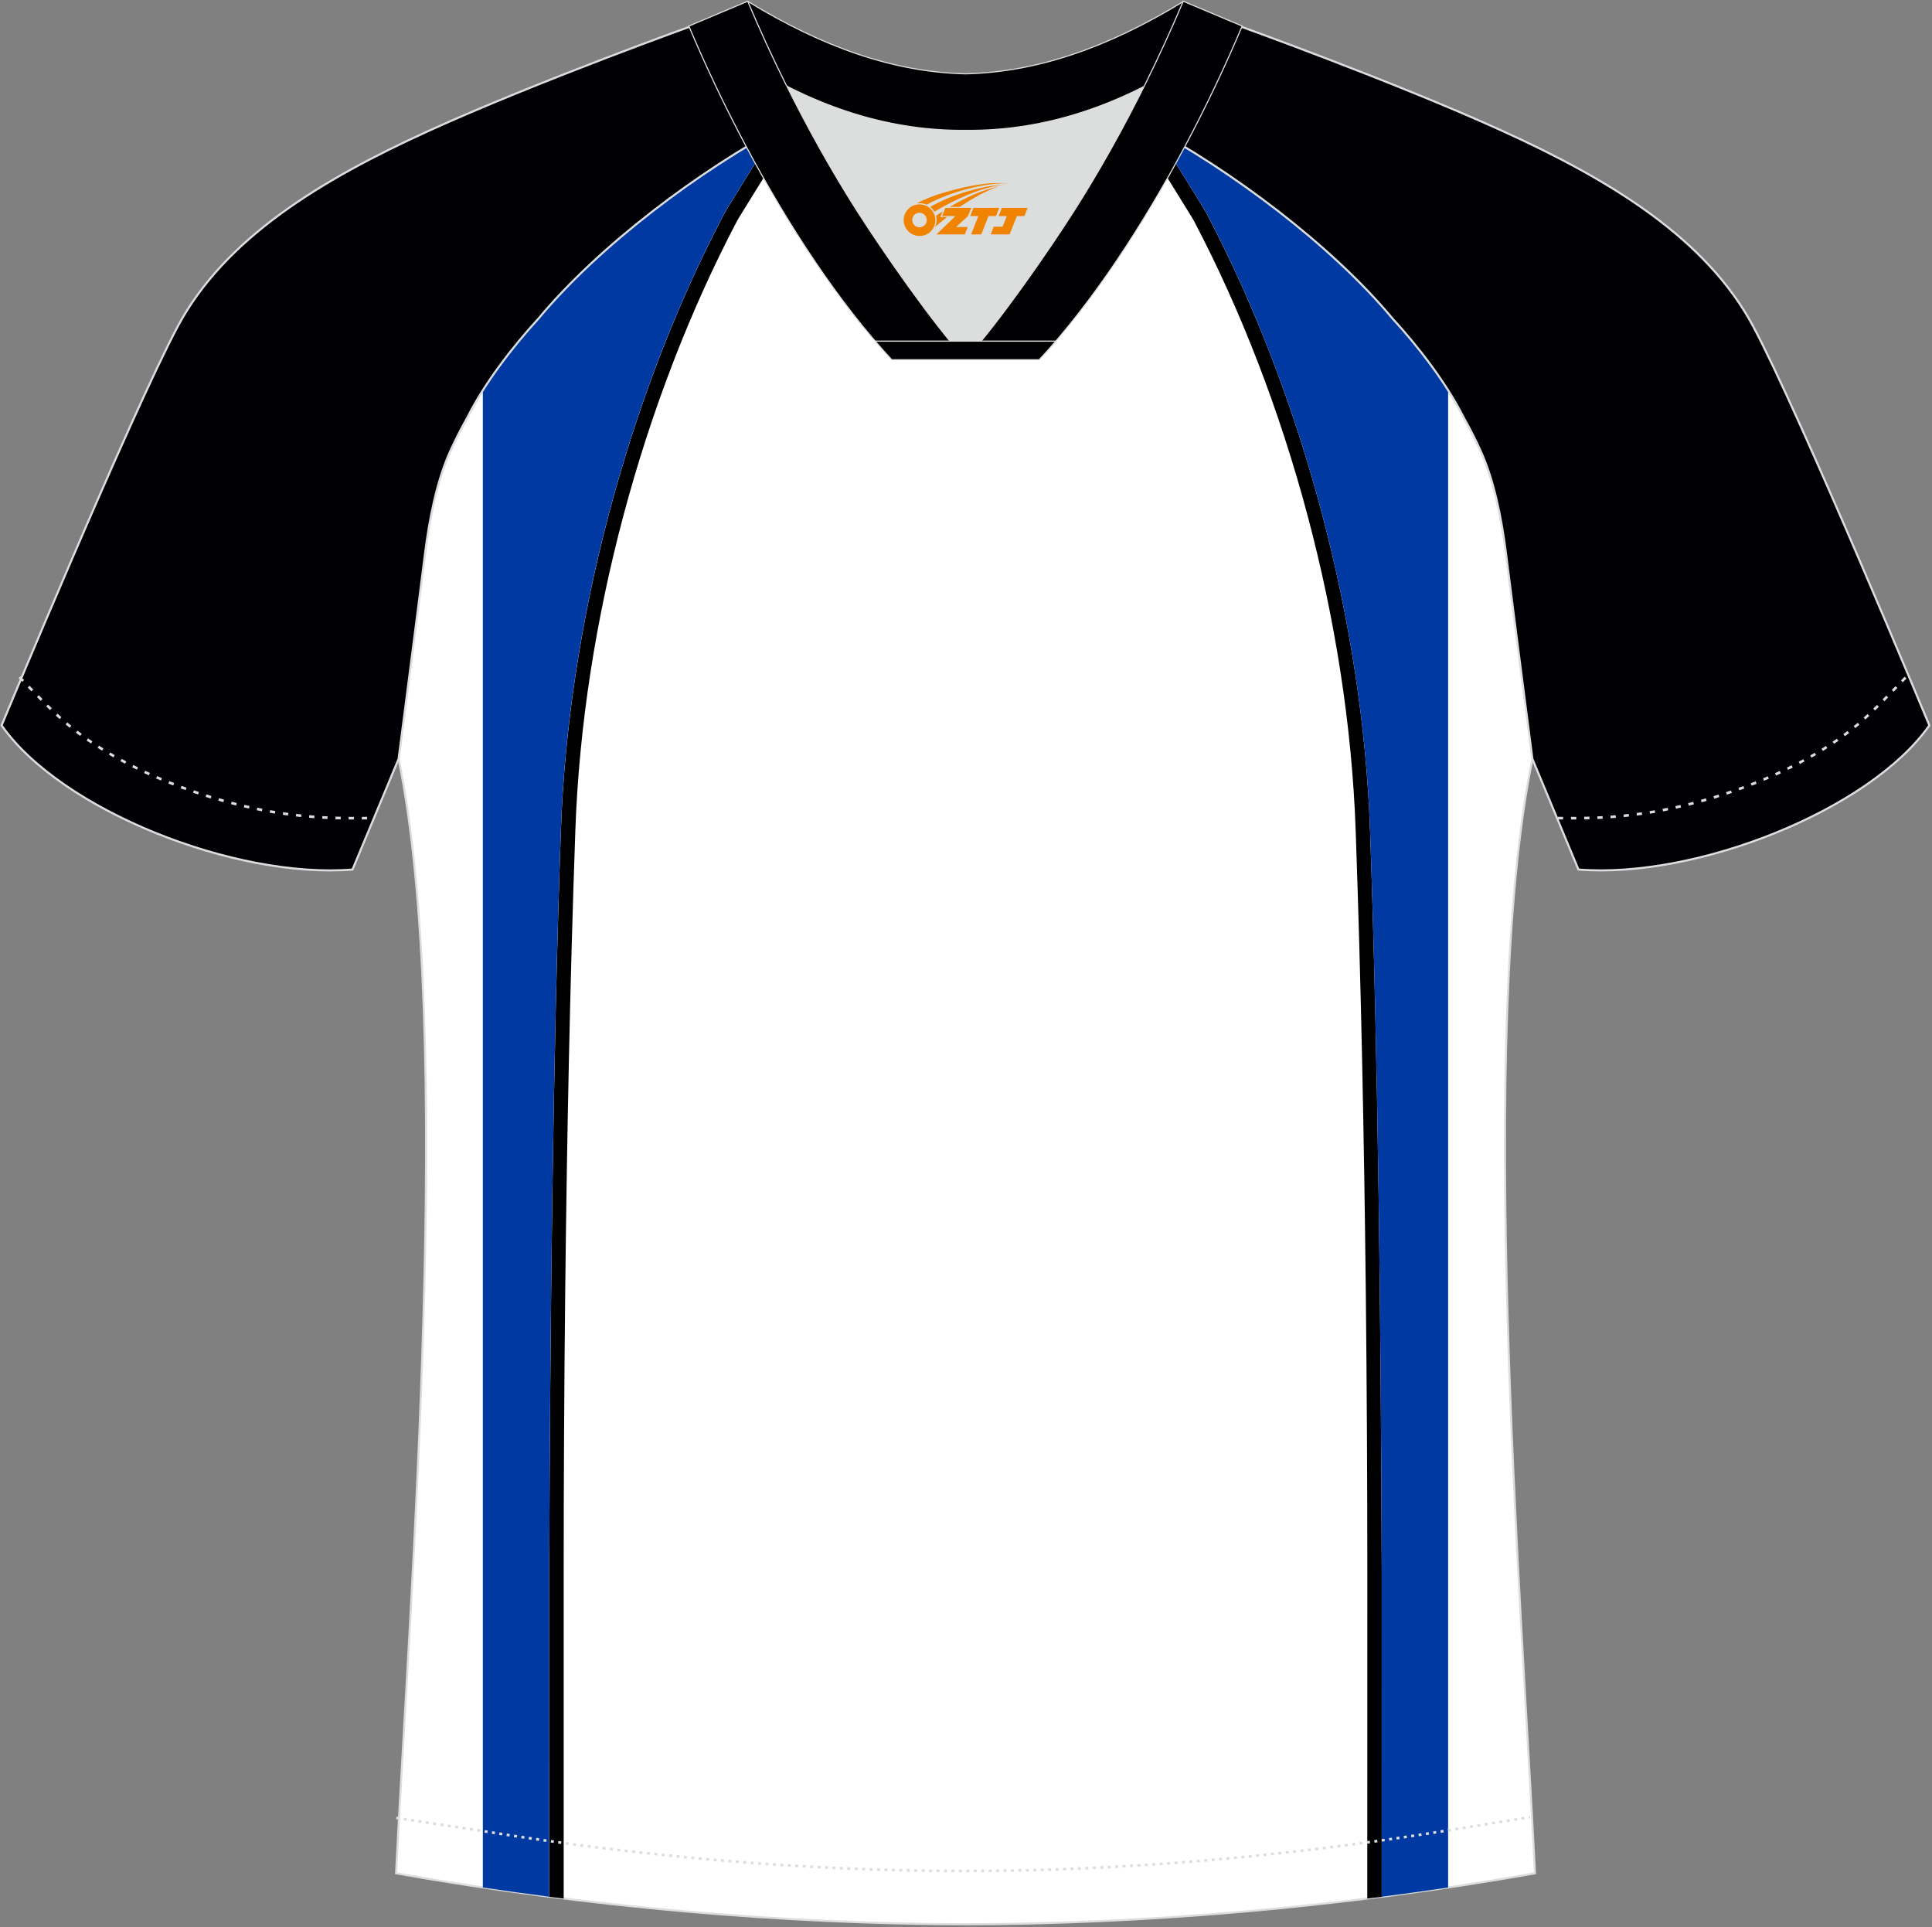 <?xml version="1.0" encoding="utf-8"?>
<!-- Generator: Adobe Illustrator 22.0.0, SVG Export Plug-In . SVG Version: 6.00 Build 0)  -->
<svg xmlns="http://www.w3.org/2000/svg" xmlns:xlink="http://www.w3.org/1999/xlink" version="1.1" id="图层_1" x="0px" y="0px" width="374px" height="373px" viewBox="0 0 374 373" enable-background="new 0 0 374 373" xml:space="preserve">
<rect x="0" y="0" width="374" height="373" fill="#808080" stroke="none"/>
<g>
	<path fill="#FFFFFF" stroke="#DCDDDD" stroke-width="0.4" stroke-miterlimit="22.926" d="M291.55,107.19   c1.27,10.18,4.85,37.71,5.11,39.69c-10.86,52.55-2.19,162.18,0.49,215.68c-36.81,6.53-75.42,9.83-110.24,9.86   c-34.82-0.04-73.43-3.33-110.24-9.86c2.68-53.5,11.35-163.13,0.49-215.68c0.26-1.98,3.83-29.51,5.11-39.69   c0.85-6.78,2.31-14.06,4.84-19.68c1.01-2.25,2.15-4.48,3.4-6.7c3.26-6.52,8.77-13.67,13.69-19.02   c11.2-13.44,29.03-27.03,44.74-35.86c0.96-0.54-1.02-15.4-0.07-15.91c3.94,3.32,25.19,3.26,30.32,6.12l-2.64,0.68   c6.1,2.82,12.98,4.24,19.71,4.25c6.73-0.02-2.74-1.43,3.36-4.26l5.69-2.51c5.14-2.86,16.2-2.27,20.14-5.58   c0.73,0.39-1.96,16.43-1.22,16.84c15.87,8.82,34.04,22.6,45.4,36.23c4.92,5.36,10.44,12.5,13.7,19.02c1.25,2.22,2.39,4.46,3.39,6.7   C289.24,93.14,290.7,100.42,291.55,107.19z"/>
	<path fill="#000001" d="M109.12,367.45v-62.99c0-17.99,0.1-35.98,0.29-53.96c0.33-29.96,0.91-59.94,1.97-89.88   c1.42-40.08,13.02-83.1,31.31-117.88c0.32-0.58,0.71-1.17,1.05-1.74c0.79-1.29,1.59-2.57,2.38-3.85c2.28-3.69,4.57-7.36,6.87-11.04   c2.73-4.38,5.46-8.75,8.17-13.14c-1.06-0.13-2.11-0.27-3.12-0.41c-5.68,9.14-17.24,27.65-17.76,28.64   c-19.01,36.15-30.29,79.94-31.69,119.31c-1.57,44.21-2.1,96.42-2.27,143.96l0.01,62.64C107.27,367.21,108.2,367.33,109.12,367.45z"/>
	<path fill="#0039A1" d="M93.47,75.6v289.71c4.27,0.64,8.56,1.23,12.85,1.78v-62.64c0.16-47.53,0.69-99.74,2.26-143.96   c1.39-39.37,12.67-83.16,31.69-119.31c0.52-0.99,12.09-19.5,17.76-28.64c-4.24-0.61-7.79-1.35-9.18-2.53   c-0.95,0.51,1.03,15.36,0.07,15.91c-15.71,8.84-33.54,22.42-44.74,35.86C100.55,65.74,96.6,70.67,93.47,75.6z"/>
	<path fill="#000001" d="M264.68,367.45l0.01-62.99c0-17.99-0.1-35.98-0.29-53.96c-0.33-29.96-0.91-59.94-1.97-89.88   c-1.42-40.08-13.02-83.1-31.31-117.88c-0.32-0.58-0.7-1.17-1.05-1.74c-0.79-1.29-1.59-2.57-2.38-3.85   c-2.28-3.69-4.57-7.36-6.87-11.04c-2.87-4.61-5.75-9.21-8.6-13.82c1.01-0.18,2.04-0.34,3.06-0.5c5.47,8.82,17.71,28.4,18.24,29.42   c19.01,36.15,30.29,79.94,31.69,119.31c1.57,44.21,2.11,96.42,2.27,143.96l-0.01,62.64C266.54,367.21,265.61,367.33,264.68,367.45z   "/>
	<path fill="#0039A1" d="M280.33,75.59v289.72c-4.27,0.64-8.56,1.23-12.85,1.78v-62.64c-0.16-47.53-0.7-99.74-2.27-143.96   c-1.4-39.37-12.68-83.16-31.69-119.31c-0.54-1.02-12.77-20.6-18.24-29.42c4.09-0.65,8.09-1.31,10.15-3.05   c0.73,0.39-1.96,16.43-1.22,16.84c15.87,8.82,34.04,22.6,45.4,36.23C273.25,65.74,277.2,70.66,280.33,75.59z"/>
	<path fill="#000004" stroke="#DCDDDD" stroke-width="0.4" stroke-miterlimit="22.926" d="M222,24.25   c7.07-5.95,12.46-12.55,16.99-19.55c0,0,30.63,10.99,51.78,20.61c21.15,9.61,39.53,20.88,48.61,37.85s34.11,77.23,34.11,77.23   c-11.56,16.47-45.25,29.73-67.93,27.9l-8.91-21.4c0,0-3.8-29.24-5.12-39.8c-0.85-6.78-2.31-14.06-4.84-19.68   c-1.01-2.25-2.15-4.48-3.4-6.7c-3.26-6.52-8.77-13.67-13.69-19.02C257.72,47.42,238.36,32.99,222,24.25z"/>
	<path fill="#000004" stroke="#DCDDDD" stroke-width="0.4" stroke-miterlimit="22.926" d="M151.8,24.25   c-7.08-5.95-12.46-12.55-16.99-19.55c0,0-30.63,10.99-51.78,20.61C61.88,34.92,43.5,46.19,34.42,63.16S0.31,140.39,0.31,140.39   c11.56,16.47,45.25,29.73,67.93,27.9l8.92-21.4c0,0,3.8-29.24,5.12-39.8c0.85-6.78,2.31-14.06,4.84-19.68   c1.01-2.25,2.15-4.48,3.4-6.7c3.26-6.52,8.77-13.67,13.69-19.02C116.09,47.42,135.44,32.99,151.8,24.25z"/>
	<path fill="none" stroke="#DCDDDD" stroke-width="0.507" stroke-miterlimit="22.926" stroke-dasharray="1.02,1.531" d="   M3.78,131.06c2.92,3.02,6.09,6.41,9.27,9.1c10.32,8.74,27.36,15.21,41.6,17.27c5.61,0.81,10.34,0.99,16.71,0.91"/>
	<path fill="none" stroke="#DCDDDD" stroke-width="0.507" stroke-miterlimit="22.926" stroke-dasharray="0.576,0.865" d="   M76.72,351.83c1.31,0.22,15.14,2.3,16.44,2.51c30.89,4.95,61.95,7.77,93.3,7.77c30.85,0,61.41-2.73,91.81-7.53   c1.8-0.28,16.13-2.59,17.93-2.89"/>
	<path fill="none" stroke="#DCDDDD" stroke-width="0.507" stroke-miterlimit="22.926" stroke-dasharray="1.02,1.531" d="   M368.88,131.14c-2.9,3-6.04,6.35-9.19,9.02c-10.32,8.74-27.36,15.21-41.6,17.27c-5.61,0.81-10.34,0.99-16.71,0.91"/>
	<path fill="#000002" stroke="#DCDDDD" stroke-width="0.216" stroke-miterlimit="22.926" d="M145.44,12.81   c13.69,8.44,27.53,12.57,41.51,12.42c13.98,0.15,27.82-3.98,41.51-12.42c1.75-6.97,0.68-12.56,0.68-12.56   c-14.63,8.96-28.42,13.72-42.2,14.04c-13.77-0.31-27.56-5.07-42.2-14.04C144.75,0.24,143.68,5.84,145.44,12.81z"/>
	<path fill="#DCDDDD" d="M218.12,18.35c-10.31,4.7-20.7,6.99-31.17,6.88c-10.47,0.11-20.86-2.18-31.17-6.88   c-1.16-0.53-2.32-1.09-3.48-1.68c4.1,8.24,8.69,16.46,13.6,24.17c4.88,7.67,14.79,21.97,21.04,28.72l-0.04,0.06   c6.25-6.75,16.16-21.05,21.04-28.72c4.91-7.71,9.5-15.93,13.6-24.17l0.02-0.04C220.42,17.27,219.27,17.83,218.12,18.35z"/>
	<path fill="#000002" stroke="#DCDDDD" stroke-width="0.216" stroke-miterlimit="22.926" d="M152.12,16.32   c-2.68-5.4-5.16-10.81-7.37-16.08l-11.4,4.8c3.2,7.6,6.93,15.5,11.06,23.25c8.22,15.44,17.99,30.33,28.21,41.32h14.29l0.04-0.06   c-6.25-6.75-16.15-21.05-21.04-28.72c-4.91-7.71-9.5-15.93-13.6-24.17C152.24,16.55,152.18,16.44,152.12,16.32z"/>
	<path fill="#000002" stroke="#DCDDDD" stroke-width="0.216" stroke-miterlimit="22.926" d="M221.68,16.32   c2.68-5.4,5.15-10.81,7.37-16.08l11.41,4.8c-3.2,7.6-6.93,15.5-11.06,23.25c-8.22,15.44-18,30.33-28.21,41.32h-14.28l-0.04-0.06   c6.25-6.75,16.16-21.05,21.04-28.72c4.91-7.71,9.5-15.93,13.6-24.17C221.57,16.55,221.62,16.44,221.68,16.32z"/>
	<path fill="#000002" stroke="#DCDDDD" stroke-width="0.216" stroke-miterlimit="22.926" d="M186.9,69.62h14.28   c1.08-1.16,2.15-2.36,3.22-3.6h-14.38h-0.09h-6.05h-14.47c1.07,1.24,2.14,2.44,3.21,3.6H186.9z"/>
	
</g>
<g id="图层_x0020_1">
	<path fill="#F08300" d="M175.11,43.63c0.416,1.136,1.472,1.984,2.752,2.032c0.144,0,0.304,0,0.448-0.016h0.016   c0.016,0,0.064,0,0.128-0.016c0.032,0,0.048-0.016,0.08-0.016c0.064-0.016,0.144-0.032,0.224-0.048c0.016,0,0.016,0,0.032,0   c0.192-0.048,0.4-0.112,0.576-0.208c0.192-0.096,0.4-0.224,0.608-0.384c0.672-0.56,1.104-1.408,1.104-2.352   c0-0.224-0.032-0.448-0.08-0.672l0,0C180.95,41.75,180.9,41.58,180.82,41.4C180.35,40.31,179.27,39.55,178,39.55C176.31,39.55,174.93,40.92,174.93,42.62C174.93,42.97,174.99,43.31,175.11,43.63L175.11,43.63L175.11,43.63z M179.41,42.65L179.41,42.65C179.38,43.43,178.72,44.03,177.94,43.99C177.15,43.96,176.56,43.31,176.59,42.52c0.032-0.784,0.688-1.376,1.472-1.344   C178.83,41.21,179.44,41.88,179.41,42.65L179.41,42.65z"/>
	<polygon fill="#F08300" points="193.44,40.23 ,192.8,41.82 ,191.36,41.82 ,189.94,45.37 ,187.99,45.37 ,189.39,41.82 ,187.81,41.82    ,188.45,40.23"/>
	<path fill="#F08300" d="M195.41,35.5c-1.008-0.096-3.024-0.144-5.056,0.112c-2.416,0.304-5.152,0.912-7.616,1.664   C180.69,37.88,178.82,38.6,177.47,39.37C177.67,39.34,177.86,39.32,178.05,39.32c0.48,0,0.944,0.112,1.36,0.288   C183.51,37.29,190.71,35.24,195.41,35.5L195.41,35.5L195.41,35.5z"/>
	<path fill="#F08300" d="M180.88,40.97c4-2.368,8.88-4.672,13.488-5.248c-4.608,0.288-10.224,2-14.288,4.304   C180.4,40.28,180.67,40.6,180.88,40.97C180.88,40.97,180.88,40.97,180.88,40.97z"/>
	<polygon fill="#F08300" points="198.93,40.23 ,198.31,41.82 ,196.85,41.82 ,195.44,45.37 ,194.98,45.37 ,193.47,45.37 ,191.78,45.37    ,192.37,43.87 ,194.08,43.87 ,194.9,41.82 ,193.31,41.82 ,193.95,40.23"/>
	<polygon fill="#F08300" points="188.02,40.23 ,187.38,41.82 ,185.09,43.93 ,187.35,43.93 ,186.77,45.37 ,181.28,45.37 ,184.95,41.82    ,182.37,41.82 ,183.01,40.23"/>
	<path fill="#F08300" d="M193.3,36.09c-3.376,0.752-6.464,2.192-9.424,3.952h1.888C188.19,38.47,190.53,37.04,193.3,36.09z    M182.5,40.91C181.87,41.29,181.81,41.34,181.2,41.75c0.064,0.256,0.112,0.544,0.112,0.816c0,0.496-0.112,0.976-0.32,1.392   c0.176-0.16,0.32-0.304,0.432-0.4c0.272-0.24,0.768-0.64,1.6-1.296l0.32-0.256H182.02l0,0L182.5,40.91L182.5,40.91L182.5,40.91z"/>
</g>
</svg>